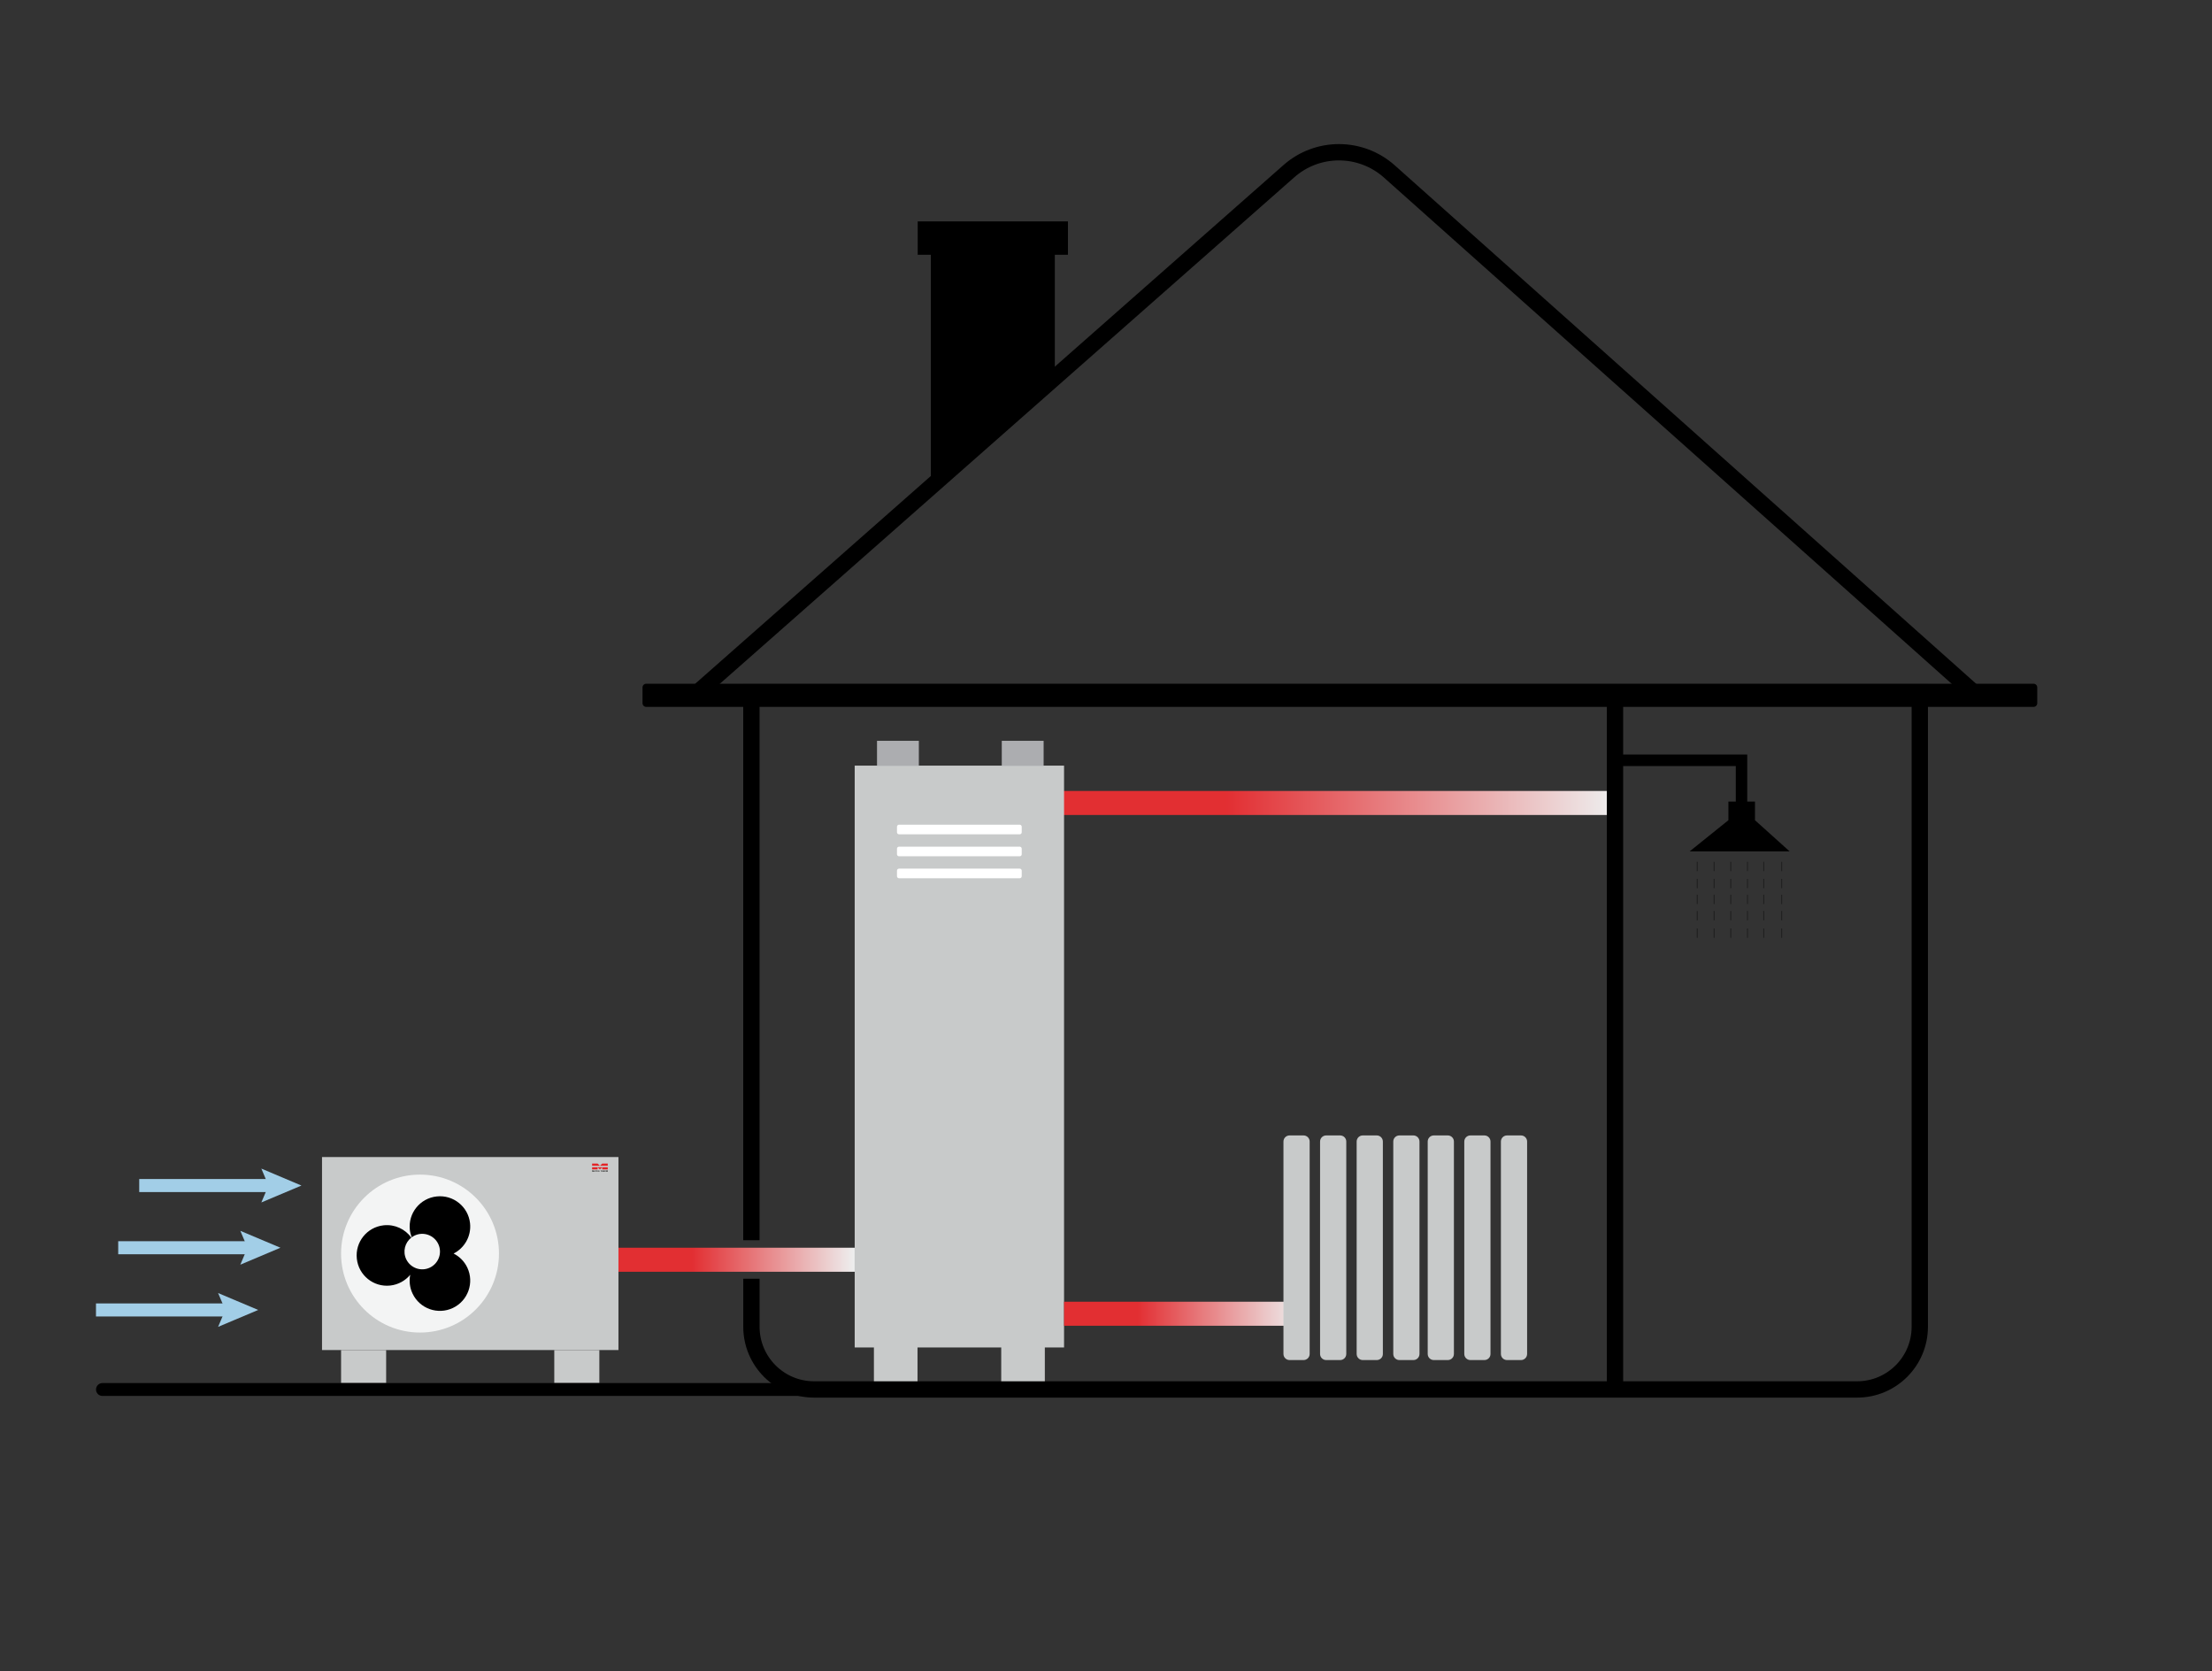 <?xml version="1.0" encoding="utf-8"?>
<!-- Generator: Adobe Illustrator 28.1.0, SVG Export Plug-In . SVG Version: 6.00 Build 0)  -->
<svg version="1.1" id="Layer_1" xmlns="http://www.w3.org/2000/svg" xmlns:xlink="http://www.w3.org/1999/xlink" x="0px" y="0px"
	 viewBox="0 0 677.79 512" style="enable-background:new 0 0 677.79 512;" xml:space="preserve">
<rect x="0" y="0" width="677.79" height="512" fill="#333333" stroke="none"/>
<style type="text/css">
	.st0{opacity:0.95;fill:url(#SVGID_1_);}
	.st1{fill:#C8CACA;}
	.st2{fill:#ACADB0;}
	.st3{fill:#FFFFFF;}
	.st4{fill:none;stroke:#000000;stroke-width:5;stroke-miterlimit:10;}
	.st5{fill:none;stroke:#A2CEE7;stroke-width:4;stroke-miterlimit:10;}
	.st6{fill:#A2CEE7;}
	.st7{opacity:0.47;fill:none;stroke:#000000;stroke-width:0.75;stroke-miterlimit:10;}
	.st8{opacity:0.95;fill:url(#SVGID_00000118375390589992792010000000616722181052135307_);}
	.st9{fill:none;stroke:#000000;stroke-width:4;stroke-miterlimit:10;}
	.st10{opacity:0.47;fill:none;stroke:#000000;stroke-width:0.25;stroke-miterlimit:10;}
	.st11{opacity:0.95;fill:url(#SVGID_00000041267522622375121440000012326766009246603966_);}
	.st12{opacity:0.95;fill:url(#SVGID_00000047024781960427960940000005263615168871886478_);}
	.st13{fill:#F3F4F4;}
	.st14{fill:#1D1D1B;}
	.st15{fill:#E32326;}
	.st16{opacity:0.95;fill:url(#SVGID_00000116953029926989706060000010237395046582033594_);}
	.st17{opacity:0.95;fill:url(#SVGID_00000094581254210773119790000017354430171115018164_);}
	.st18{fill:none;stroke:url(#SVGID_00000082353253906803249420000013006604289039163020_);stroke-width:3;stroke-miterlimit:10;}
	.st19{fill:url(#SVGID_00000015332313171483866410000009715170554364487308_);}
</style>
<g>
	<g>
		<line class="st5" x1="42.66" y1="363.16" x2="84.01" y2="363.16"/>
		<g>
			<polygon class="st6" points="80.08,368.34 82.28,363.16 80.08,357.97 92.37,363.16 			"/>
		</g>
	</g>
</g>
<g>
	<g>
		<line class="st5" x1="36.22" y1="382.21" x2="77.57" y2="382.21"/>
		<g>
			<polygon class="st6" points="73.64,387.4 75.84,382.21 73.64,377.03 85.93,382.21 			"/>
		</g>
	</g>
</g>
<g>
	<g>
		<line class="st5" x1="29.41" y1="401.27" x2="70.76" y2="401.27"/>
		<g>
			<polygon class="st6" points="66.83,406.45 69.03,401.27 66.83,396.09 79.12,401.27 			"/>
		</g>
	</g>
</g>
<polygon points="529.61,245.54 529.61,251.25 517.73,260.8 548.37,260.8 537.75,251.25 537.75,245.54 535.38,245.54 535.38,234.66 
	535.38,232.27 535.38,231.13 494.86,231.13 494.86,234.66 531.87,234.66 531.87,245.54 "/>
<polygon points="281.2,67.82 281.2,78.05 285.22,78.05 285.22,146.47 323.21,112.9 323.21,78.05 327.23,78.05 327.23,67.82 "/>
<linearGradient id="SVGID_1_" gradientUnits="userSpaceOnUse" x1="322.12" y1="245.969" x2="494.863" y2="245.969">
	<stop  offset="0.311" style="stop-color:#EB2E32"/>
	<stop  offset="1" style="stop-color:#F7F8F8"/>
</linearGradient>
<rect x="322.12" y="242.29" class="st0" width="172.74" height="7.36"/>
<g>
	<g>
		<polygon class="st1" points="261.89,234.53 261.89,412.76 267.78,412.76 267.78,423.66 281.14,423.66 281.14,412.76 
			306.79,412.76 306.79,423.66 320.15,423.66 320.15,412.76 326.04,412.76 326.04,234.53 		"/>
		<rect x="268.73" y="226.93" class="st2" width="12.82" height="7.6"/>
		<rect x="306.96" y="226.93" class="st2" width="12.82" height="7.6"/>
	</g>
	<path class="st3" d="M312.45,255.57h-36.98c-0.34,0-0.62-0.28-0.62-0.62v-1.71c0-0.34,0.28-0.62,0.62-0.62h36.98
		c0.34,0,0.62,0.28,0.62,0.62v1.71C313.08,255.29,312.8,255.57,312.45,255.57z"/>
	<path class="st3" d="M312.45,262.3h-36.98c-0.34,0-0.62-0.28-0.62-0.62v-1.71c0-0.34,0.28-0.62,0.62-0.62h36.98
		c0.34,0,0.62,0.28,0.62,0.62v1.71C313.08,262.02,312.8,262.3,312.45,262.3z"/>
	<path class="st3" d="M312.45,269.03h-36.98c-0.34,0-0.62-0.28-0.62-0.62v-1.71c0-0.34,0.28-0.62,0.62-0.62h36.98
		c0.34,0,0.62,0.28,0.62,0.62v1.71C313.08,268.75,312.8,269.03,312.45,269.03z"/>
</g>
<path class="st4" d="M212.46,213.27L394.93,52.44c8.81-7.77,22.03-7.73,30.8,0.09l180.32,160.74H212.46z"/>
<path class="st4" d="M230.24,379.9V212.05h358.01v194.37c0,10.61-8.6,19.2-19.2,19.2h-319.6c-10.61,0-19.2-8.6-19.2-19.2v-14.71"/>
<line class="st4" x1="494.86" y1="212.05" x2="494.86" y2="425.62"/>
<line class="st10" x1="520.05" y1="263.98" x2="520.05" y2="266.85"/>
<line class="st10" x1="520.05" y1="269.21" x2="520.05" y2="272.08"/>
<line class="st10" x1="520.05" y1="274.07" x2="520.05" y2="276.94"/>
<line class="st10" x1="520.05" y1="279.05" x2="520.05" y2="281.92"/>
<line class="st10" x1="520.05" y1="284.4" x2="520.05" y2="287.28"/>
<line class="st10" x1="525.22" y1="263.98" x2="525.22" y2="266.85"/>
<line class="st10" x1="525.22" y1="269.21" x2="525.22" y2="272.08"/>
<line class="st10" x1="525.22" y1="274.07" x2="525.22" y2="276.94"/>
<line class="st10" x1="525.22" y1="279.05" x2="525.22" y2="281.92"/>
<line class="st10" x1="525.22" y1="284.4" x2="525.22" y2="287.28"/>
<line class="st10" x1="530.33" y1="263.98" x2="530.33" y2="266.85"/>
<line class="st10" x1="530.33" y1="269.21" x2="530.33" y2="272.08"/>
<line class="st10" x1="530.33" y1="274.07" x2="530.33" y2="276.94"/>
<line class="st10" x1="530.33" y1="279.05" x2="530.33" y2="281.92"/>
<line class="st10" x1="530.33" y1="284.4" x2="530.33" y2="287.28"/>
<line class="st10" x1="535.45" y1="263.98" x2="535.45" y2="266.85"/>
<line class="st10" x1="535.45" y1="269.21" x2="535.45" y2="272.08"/>
<line class="st10" x1="535.45" y1="274.07" x2="535.45" y2="276.94"/>
<line class="st10" x1="535.45" y1="279.05" x2="535.45" y2="281.92"/>
<line class="st10" x1="535.45" y1="284.4" x2="535.45" y2="287.28"/>
<line class="st10" x1="540.42" y1="263.98" x2="540.42" y2="266.85"/>
<line class="st10" x1="540.42" y1="269.21" x2="540.42" y2="272.08"/>
<line class="st10" x1="540.42" y1="274.07" x2="540.42" y2="276.94"/>
<line class="st10" x1="540.42" y1="279.05" x2="540.42" y2="281.92"/>
<line class="st10" x1="540.42" y1="284.4" x2="540.42" y2="287.28"/>
<line class="st10" x1="545.95" y1="263.98" x2="545.95" y2="266.85"/>
<line class="st10" x1="545.95" y1="269.21" x2="545.95" y2="272.08"/>
<line class="st10" x1="545.95" y1="274.07" x2="545.95" y2="276.94"/>
<line class="st10" x1="545.95" y1="279.05" x2="545.95" y2="281.92"/>
<line class="st10" x1="545.95" y1="284.4" x2="545.95" y2="287.28"/>
<path d="M623.11,216.54h-425.1c-0.62,0-1.13-0.51-1.13-1.13v-4.84c0-0.62,0.51-1.13,1.13-1.13h425.1c0.62,0,1.13,0.51,1.13,1.13
	v4.84C624.24,216.03,623.73,216.54,623.11,216.54z"/>
<linearGradient id="SVGID_00000157295121345929719970000007669403038036975014_" gradientUnits="userSpaceOnUse" x1="189.497" y1="385.893" x2="261.889" y2="385.893">
	<stop  offset="0.311" style="stop-color:#EB2E32"/>
	<stop  offset="1" style="stop-color:#F7F8F8"/>
</linearGradient>
<rect x="189.5" y="382.21" style="opacity:0.95;fill:url(#SVGID_00000157295121345929719970000007669403038036975014_);" width="72.39" height="7.36"/>
<linearGradient id="SVGID_00000179642003542087159950000009991861720495392152_" gradientUnits="userSpaceOnUse" x1="326.038" y1="402.433" x2="398.43" y2="402.433">
	<stop  offset="0.311" style="stop-color:#EB2E32"/>
	<stop  offset="1" style="stop-color:#F7F8F8"/>
</linearGradient>
<rect x="326.04" y="398.75" style="opacity:0.95;fill:url(#SVGID_00000179642003542087159950000009991861720495392152_);" width="72.39" height="7.36"/>
<rect x="98.67" y="354.43" class="st1" width="90.83" height="59.12"/>
<rect x="104.51" y="413.56" class="st1" width="13.81" height="10.1"/>
<rect x="169.84" y="413.56" class="st1" width="13.81" height="10.1"/>
<circle class="st13" cx="128.7" cy="384" r="24.19"/>
<g>
	<path class="st14" d="M181.43,358.52h0.17l0.09,0.27h0l0.09-0.27h0.16v0.4h-0.1l0-0.31h0l-0.1,0.31h-0.1l-0.1-0.31h0l0,0.31h-0.1
		V358.52z"/>
	<path class="st14" d="M182.06,358.52h0.28v0.08h-0.18v0.08h0.17v0.08h-0.17v0.09h0.18v0.08h-0.29V358.52L182.06,358.52z"/>
	<path class="st14" d="M182.54,358.6h-0.1v-0.08h0.31v0.08h-0.1v0.32h-0.11L182.54,358.6L182.54,358.6z"/>
	<path class="st14" d="M182.85,358.52h0.19c0.07,0,0.13,0.03,0.13,0.1c0,0.05-0.03,0.09-0.08,0.1v0c0.03,0.01,0.04,0.04,0.06,0.09
		l0.04,0.11h-0.11l-0.02-0.07c-0.02-0.07-0.04-0.09-0.08-0.09h-0.02v0.16h-0.11V358.52L182.85,358.52z M182.96,358.69h0.03
		c0.03,0,0.08,0,0.08-0.05c0-0.04-0.04-0.04-0.08-0.04h-0.03V358.69L182.96,358.69z"/>
	<path class="st14" d="M183.48,358.52c0.13,0,0.2,0.08,0.2,0.21c0,0.13-0.07,0.21-0.2,0.21c-0.13,0-0.2-0.08-0.2-0.21
		C183.28,358.6,183.35,358.52,183.48,358.52z M183.48,358.85c0.07,0,0.09-0.06,0.09-0.13c0-0.07-0.03-0.13-0.09-0.13
		c-0.07,0-0.09,0.06-0.09,0.13C183.39,358.8,183.41,358.85,183.48,358.85z"/>
	<path class="st14" d="M184.11,358.6h-0.1v-0.08h0.31v0.08h-0.1v0.32h-0.11V358.6L184.11,358.6z"/>
	<path class="st14" d="M184.41,358.52h0.11v0.15h0.13v-0.15h0.11v0.4h-0.11v-0.17h-0.13v0.17h-0.11V358.52L184.41,358.52z"/>
	<path class="st14" d="M184.88,358.52h0.28v0.08h-0.18v0.08h0.17v0.08h-0.17v0.09h0.18v0.08h-0.29V358.52L184.88,358.52z"/>
	<path class="st14" d="M185.29,358.52h0.19c0.07,0,0.13,0.03,0.13,0.1c0,0.05-0.03,0.09-0.08,0.1v0c0.03,0.01,0.04,0.04,0.06,0.09
		l0.04,0.11h-0.11l-0.02-0.07c-0.02-0.07-0.04-0.09-0.08-0.09h-0.02v0.16h-0.11V358.52L185.29,358.52z M185.4,358.69h0.03
		c0.03,0,0.08,0,0.08-0.05c0-0.04-0.04-0.04-0.08-0.04h-0.03V358.69z"/>
	<path class="st14" d="M185.72,358.52h0.17l0.09,0.27h0l0.09-0.27h0.16v0.4h-0.1l0-0.31h0l-0.1,0.31h-0.1l-0.1-0.31h0l0,0.31h-0.1
		V358.52z"/>
</g>
<g>
	<polygon class="st15" points="183.11,358.22 181.43,358.22 181.43,357.56 186.23,357.56 186.23,358.22 184.53,358.22 
		184.53,357.58 183.82,358.23 183.11,357.58 	"/>
	<polygon class="st15" points="183.82,357.1 184.53,356.43 186.23,356.43 186.23,357.1 181.43,357.1 181.43,356.43 183.11,356.43 	
		"/>
</g>
<path d="M143.18,388.27c-0.92-1.93-2.42-3.38-4.19-4.28c3.34-1.7,5.46-5.32,5.04-9.27c-0.55-5.09-5.13-8.78-10.23-8.22
	c-5.1,0.55-8.78,5.13-8.22,10.23c0.09,0.81,0.3,1.57,0.57,2.29c0.28-0.2,0.57-0.39,0.89-0.54c2.71-1.29,5.95-0.14,7.25,2.57
	c1.29,2.71,0.14,5.95-2.57,7.25c-2.71,1.29-5.95,0.14-7.25-2.57c-1.12-2.35-0.4-5.09,1.57-6.63c-1.89-2.59-5.06-4.13-8.48-3.76
	c-5.1,0.55-8.78,5.13-8.22,10.23c0.55,5.1,5.13,8.78,10.23,8.22c2.49-0.27,4.64-1.51,6.13-3.3c-0.37,1.89-0.17,3.9,0.72,5.77
	c2.2,4.63,7.74,6.59,12.37,4.39C143.42,398.44,145.38,392.9,143.18,388.27z"/>
<path d="M31.39,427.61h218.64c1.09,0,1.97-0.88,1.97-1.97l0,0c0-1.09-0.88-1.97-1.97-1.97H31.39c-1.09,0-1.97,0.88-1.97,1.97l0,0
	C29.41,426.72,30.3,427.61,31.39,427.61z"/>
<path class="st1" d="M399.43,416.62h-4.29c-1.03,0-1.87-0.84-1.87-1.87v-65.07c0-1.03,0.84-1.87,1.87-1.87h4.29
	c1.03,0,1.87,0.84,1.87,1.87v65.07C401.3,415.78,400.46,416.62,399.43,416.62z"/>
<path class="st1" d="M410.65,416.62h-4.29c-1.03,0-1.87-0.84-1.87-1.87v-65.07c0-1.03,0.84-1.87,1.87-1.87h4.29
	c1.03,0,1.87,0.84,1.87,1.87v65.07C412.52,415.78,411.68,416.62,410.65,416.62z"/>
<path class="st1" d="M421.86,416.62h-4.29c-1.03,0-1.87-0.84-1.87-1.87v-65.07c0-1.03,0.84-1.87,1.87-1.87h4.29
	c1.03,0,1.87,0.84,1.87,1.87v65.07C423.74,415.78,422.9,416.62,421.86,416.62z"/>
<path class="st1" d="M433.08,416.62h-4.29c-1.03,0-1.87-0.84-1.87-1.87v-65.07c0-1.03,0.84-1.87,1.87-1.87h4.29
	c1.03,0,1.87,0.84,1.87,1.87v65.07C434.95,415.78,434.12,416.62,433.08,416.62z"/>
<path class="st1" d="M443.63,416.62h-4.29c-1.03,0-1.87-0.84-1.87-1.87v-65.07c0-1.03,0.84-1.87,1.87-1.87h4.29
	c1.03,0,1.87,0.84,1.87,1.87v65.07C445.5,415.78,444.66,416.62,443.63,416.62z"/>
<path class="st1" d="M454.84,416.62h-4.29c-1.03,0-1.87-0.84-1.87-1.87v-65.07c0-1.03,0.84-1.87,1.87-1.87h4.29
	c1.03,0,1.87,0.84,1.87,1.87v65.07C456.72,415.78,455.88,416.62,454.84,416.62z"/>
<path class="st1" d="M466.06,416.62h-4.29c-1.03,0-1.87-0.84-1.87-1.87v-65.07c0-1.03,0.84-1.87,1.87-1.87h4.29
	c1.03,0,1.87,0.84,1.87,1.87v65.07C467.93,415.78,467.09,416.62,466.06,416.62z"/>
</svg>
